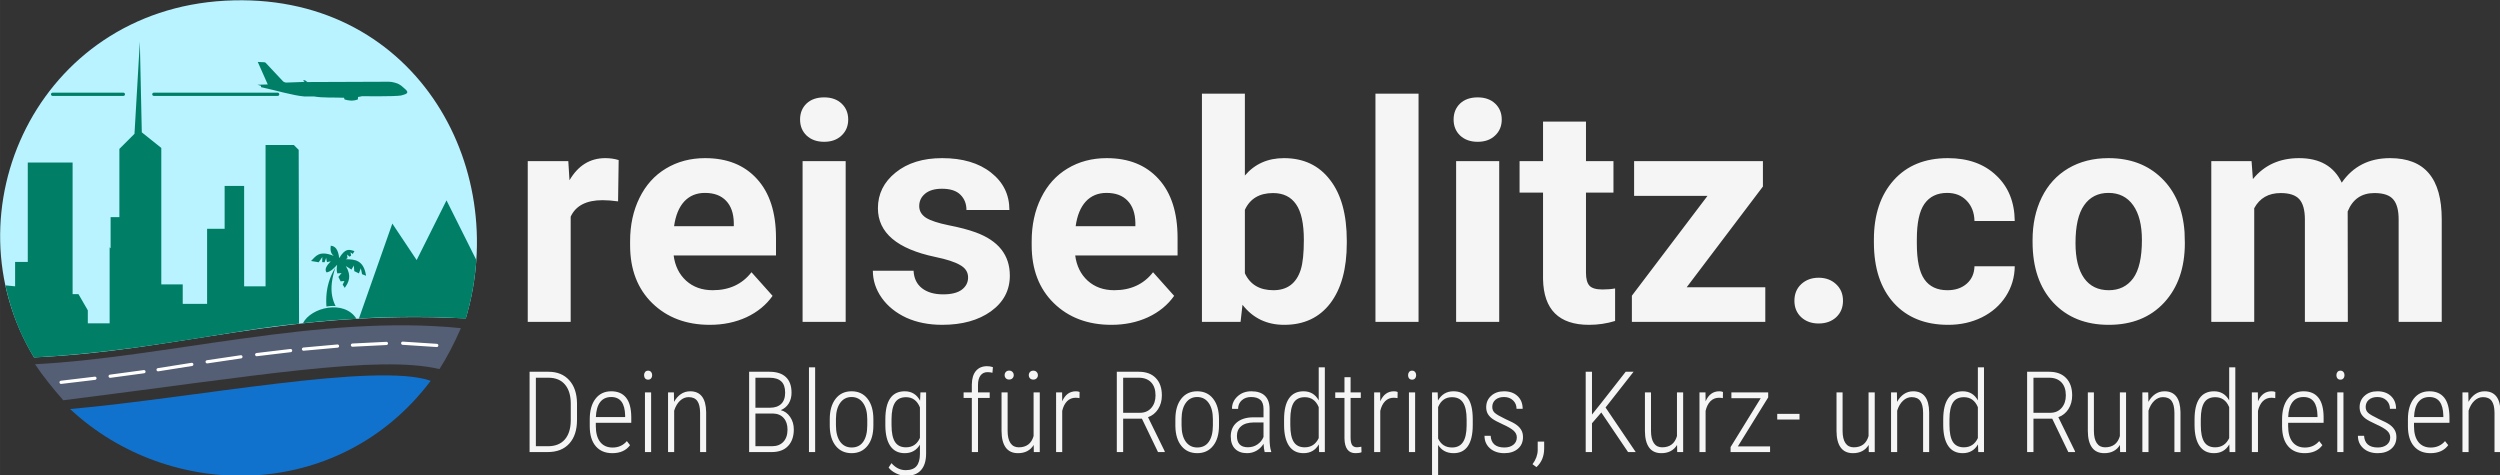 <svg width="538.644" height="102.445" viewBox="0 0 504.979 96.043" xmlns="http://www.w3.org/2000/svg">
  <rect x="0" y="0" width="504.979" height="96.043" fill="#333333" stroke="none"/>
  <g style="display:inline">
    <path d="M151.983 354.758c-17.1-28.203.719-66.903 36.887-68.88 36.168-1.978 55.374 31.66 46.485 61.352-35.033-1.746-54.974 6.237-83.372 7.528z" style="display:inline;fill:#b8f3ff;fill-opacity:1;fill-rule:evenodd;stroke:none;stroke-width:1px;stroke-linecap:butt;stroke-linejoin:miter;stroke-opacity:1" transform="translate(-152.098 -298.886) scale(1.046)"/>
    <path d="M199.03 303.95h-23.917m-5.881 0h-13.67" style="display:inline;fill:none;fill-rule:evenodd;stroke:#007f66;stroke-width:.623;stroke-linecap:round;stroke-linejoin:miter;stroke-miterlimit:4;stroke-dasharray:none;stroke-opacity:1" transform="translate(-152.098 -298.886) scale(1.046)"/>
    <path d="M152.171 356.075c1.544 2.321 3.413 4.642 5.458 6.964 36.982-4.66 60.734-8.834 72.644-6.023 1.38-2.166 2.76-4.735 4.14-7.904-27.266-2.766-57.204 5.713-82.242 6.963z" style="display:inline;fill:#545e75;fill-opacity:1;fill-rule:evenodd;stroke:none;stroke-width:1px;stroke-linecap:butt;stroke-linejoin:miter;stroke-opacity:1" transform="translate(-152.098 -298.886) scale(1.046)"/>
    <path d="M158.946 364.732c19.2 17.932 51.918 18.072 69.634-5.457-10.556-3.665-45.722 3.334-69.634 5.457z" style="display:inline;fill:#1172cd;fill-opacity:1;fill-rule:evenodd;stroke:none;stroke-width:1px;stroke-linecap:butt;stroke-linejoin:miter;stroke-opacity:1" transform="translate(-152.098 -298.886) scale(1.046)"/>
    <path d="m157.199 359.572 6.542-.783" style="fill:none;fill-rule:evenodd;stroke:#fff;stroke-width:.623px;stroke-linecap:round;stroke-linejoin:miter;stroke-opacity:1" transform="translate(-152.098 -298.886) scale(1.046)"/>
    <path d="m166.676 358.397 6.53-.882m2.73-.375 6.508-1.03m2.966-.5 6.52-.965m3.05-.423 6.543-.783m2.497-.277 6.562-.593" style="display:inline;fill:none;fill-rule:evenodd;stroke:#fff;stroke-width:.623px;stroke-linecap:round;stroke-linejoin:miter;stroke-opacity:1" transform="translate(-152.098 -298.886) scale(1.046)"/>
    <path d="m213.469 352.389 6.556-.329" style="display:inline;fill:none;fill-rule:evenodd;stroke:#fff;stroke-width:.623;stroke-linecap:round;stroke-linejoin:miter;stroke-miterlimit:4;stroke-dasharray:none;stroke-opacity:1" transform="translate(-152.098 -298.886) scale(1.046)"/>
    <path d="m223.176 352.02 6.576.428" style="display:inline;fill:none;fill-rule:evenodd;stroke:#fff;stroke-width:.623px;stroke-linecap:round;stroke-linejoin:miter;stroke-opacity:1" transform="translate(-152.098 -298.886) scale(1.046)"/>
    <g aria-label="reiseblitz.com" style="line-height:0%;letter-spacing:0;word-spacing:0;fill:#fff;fill-opacity:.95;stroke-width:1px">
      <path d="M264.763 324.629q-1.693-.23-2.984-.23-4.705 0-6.168 3.185v20.312h-8.291v-31.042h7.832l.23 3.7q2.495-4.274 6.914-4.274 1.377 0 2.582.373zM282.493 348.47q-6.828 0-11.132-4.189-4.274-4.189-4.274-11.16v-.803q0-4.677 1.807-8.35 1.808-3.7 5.107-5.68 3.328-2.008 7.574-2.008 6.369 0 10.013 4.017 3.672 4.016 3.672 11.39v3.385h-19.767q.401 3.04 2.41 4.877 2.037 1.836 5.135 1.836 4.791 0 7.488-3.471l4.074 4.561q-1.865 2.64-5.05 4.132-3.184 1.463-7.057 1.463zm-.947-25.477q-2.467 0-4.016 1.664-1.52 1.664-1.951 4.763h11.533v-.66q-.057-2.754-1.492-4.246-1.434-1.52-4.074-1.52zM308.715 347.896h-8.32v-31.042h8.32zm-8.807-39.075q0-1.865 1.233-3.07 1.263-1.205 3.414-1.205 2.123 0 3.386 1.205 1.262 1.205 1.262 3.07 0 1.893-1.291 3.098-1.262 1.205-3.357 1.205-2.094 0-3.385-1.205-1.262-1.205-1.262-3.098zM332.356 339.318q0-1.52-1.521-2.381-1.492-.89-4.82-1.578-11.074-2.324-11.074-9.41 0-4.132 3.414-6.886 3.443-2.783 8.98-2.783 5.91 0 9.439 2.783 3.557 2.783 3.557 7.23h-8.291q0-1.779-1.148-2.927-1.147-1.176-3.586-1.176-2.094 0-3.242.947-1.147.947-1.147 2.41 0 1.377 1.29 2.238 1.32.832 4.419 1.463 3.098.602 5.221 1.377 6.57 2.41 6.57 8.349 0 4.246-3.643 6.885-3.644 2.61-9.41 2.61-3.902 0-6.943-1.376-3.013-1.406-4.734-3.816-1.722-2.439-1.722-5.25h7.861q.115 2.209 1.636 3.385 1.52 1.176 4.074 1.176 2.38 0 3.586-.889 1.234-.918 1.234-2.381zM360.041 348.47q-6.828 0-11.132-4.189-4.274-4.189-4.274-11.16v-.803q0-4.677 1.807-8.35 1.808-3.7 5.107-5.68 3.328-2.008 7.574-2.008 6.369 0 10.013 4.017 3.672 4.016 3.672 11.39v3.385H353.04q.401 3.04 2.41 4.877 2.037 1.836 5.135 1.836 4.791 0 7.488-3.471l4.074 4.561q-1.865 2.64-5.05 4.132-3.184 1.463-7.057 1.463zm-.947-25.477q-2.467 0-4.016 1.664-1.52 1.664-1.951 4.763h11.533v-.66q-.057-2.754-1.492-4.246-1.434-1.52-4.074-1.52zM405.485 332.662q0 7.46-3.184 11.648-3.185 4.16-8.894 4.16-5.05 0-8.062-3.873l-.373 3.299h-7.459v-44.067h8.291v15.808q2.87-3.357 7.546-3.357 5.68 0 8.893 4.189 3.242 4.16 3.242 11.734zm-8.291-.603q0-4.705-1.492-6.856-1.492-2.18-4.447-2.18-3.959 0-5.45 3.241v12.25q1.52 3.271 5.508 3.271 4.016 0 5.279-3.96.602-1.893.602-5.766zM419.342 347.896h-8.32v-44.067h8.32zM434.92 347.896h-8.32v-31.042h8.32zm-8.807-39.075q0-1.865 1.234-3.07 1.262-1.205 3.414-1.205 2.123 0 3.385 1.205 1.263 1.205 1.263 3.07 0 1.893-1.291 3.098-1.263 1.205-3.357 1.205-2.094 0-3.386-1.205-1.262-1.205-1.262-3.098zM451.676 309.222v7.632h5.307v6.082h-5.307v15.492q0 1.722.66 2.468t2.524.746q1.377 0 2.439-.201v6.283q-2.439.746-5.021.746-8.722 0-8.894-8.808v-16.726h-4.533v-6.082h4.533v-7.632zM471.127 341.211h15.177v6.685H460.54v-5.05l14.603-19.279H460.97v-6.713h24.874v4.906zM491.927 343.822q0-1.98 1.32-3.213 1.348-1.234 3.356-1.234 2.037 0 3.357 1.234 1.349 1.233 1.349 3.213 0 1.951-1.32 3.185-1.32 1.205-3.386 1.205-2.036 0-3.356-1.205-1.32-1.234-1.32-3.185zM521.477 341.785q2.296 0 3.73-1.262 1.434-1.263 1.492-3.357h7.775q-.029 3.156-1.722 5.795-1.692 2.611-4.647 4.074-2.927 1.435-6.484 1.435-6.656 0-10.5-4.218-3.845-4.246-3.845-11.705v-.545q0-7.172 3.816-11.447 3.815-4.275 10.471-4.275 5.824 0 9.325 3.328 3.528 3.3 3.586 8.808h-7.775q-.058-2.41-1.492-3.902-1.434-1.52-3.787-1.52-2.898 0-4.39 2.122-1.463 2.095-1.463 6.829v.86q0 4.791 1.463 6.886 1.464 2.094 4.447 2.094zM537.917 332.088q0-4.619 1.778-8.234 1.779-3.615 5.107-5.594 3.357-1.98 7.775-1.98 6.283 0 10.242 3.844 3.988 3.845 4.447 10.443l.057 2.124q0 7.143-3.987 11.475-3.988 4.304-10.702 4.304-6.713 0-10.73-4.304-3.987-4.303-3.987-11.705zm8.29.603q0 4.418 1.665 6.77 1.664 2.324 4.762 2.324 3.013 0 4.705-2.295 1.693-2.324 1.693-7.402 0-4.332-1.693-6.713-1.692-2.382-4.762-2.382-3.041 0-4.705 2.382-1.664 2.352-1.664 7.316zM580.205 316.854l.258 3.471q3.3-4.045 8.923-4.045 5.996 0 8.234 4.734 3.27-4.734 9.324-4.734 5.05 0 7.516 2.955 2.468 2.926 2.468 8.836v19.825h-8.32V328.1q0-2.64-1.033-3.844-1.033-1.234-3.644-1.234-3.73 0-5.164 3.558l.029 21.316h-8.291v-19.767q0-2.697-1.062-3.902-1.061-1.205-3.615-1.205-3.529 0-5.107 2.926v21.948h-8.29v-31.042z" style="font-weight:700;font-size:58.756px;line-height:125%;font-family:Roboto;-inkscape-font-specification:'Roboto Bold'" transform="translate(-152.098 -298.886) scale(1.046)"/>
    </g>
    <g aria-label="Dein Blog für Roadtrips, Kurz- und Rundreisen" style="line-height:0%;letter-spacing:0;word-spacing:0;fill:#fff;fill-opacity:.95;stroke-width:1px">
      <path d="M247.674 373.04v-15.506h3.653q2.524 0 3.993 1.618 1.47 1.609 1.513 4.441v3.249q0 2.918-1.491 4.558-1.48 1.64-4.164 1.64zm1.214-14.356v13.227h2.354q2.076 0 3.216-1.278 1.14-1.289 1.171-3.674v-3.248q0-2.386-1.118-3.707-1.108-1.32-3.216-1.32zM263.649 373.253q-2.034 0-3.185-1.331-1.15-1.331-1.171-3.792v-1.405q0-2.535 1.108-3.973 1.107-1.448 3.045-1.448 1.875 0 2.855 1.224.99 1.225 1.011 3.75v1.107h-6.848v.65q0 1.98.842 3.056.852 1.076 2.396 1.076 1.704 0 2.758-1.246l.618.788q-1.129 1.544-3.43 1.544zm-.203-10.842q-1.395 0-2.15.99-.746.98-.82 2.876h5.654v-.309q-.085-3.557-2.684-3.557zM271.146 373.04h-1.192v-11.523h1.192zm-1.363-14.846q0-.362.203-.618.202-.255.575-.255.372 0 .575.255.213.256.213.618t-.213.618q-.203.245-.575.245-.373 0-.575-.245-.203-.256-.203-.618zM275.545 361.517l.032 1.832q.51-.938 1.299-1.491.799-.554 1.81-.554 3.014 0 3.089 4.015v7.721h-1.171v-7.593q-.011-1.545-.544-2.28-.532-.734-1.672-.734-.926 0-1.672.703-.735.692-1.118 1.906v7.998h-1.182v-11.523zM290.071 373.04v-15.506h3.93q2.098 0 3.174 1.033 1.086 1.022 1.086 3.024 0 1.193-.554 2.077-.553.884-1.533 1.278 1.129.288 1.821 1.32.703 1.023.703 2.408 0 2.023-1.108 3.195-1.107 1.171-3.141 1.171zm1.215-7.444v6.315h3.216q1.384 0 2.183-.852.799-.852.799-2.364 0-1.406-.746-2.237-.735-.83-2.055-.862zm0-1.119h2.822q1.384 0 2.151-.734.767-.735.767-2.184 0-1.48-.756-2.172-.746-.703-2.269-.703h-2.715zM302.82 373.04h-1.193v-16.358h1.192zM305.642 366.693q0-2.492 1.129-3.94 1.129-1.45 3.077-1.45 1.96 0 3.078 1.428 1.13 1.427 1.14 3.93v1.224q0 2.535-1.14 3.952-1.129 1.416-3.056 1.416-1.928 0-3.057-1.384-1.129-1.385-1.171-3.813zm1.193 1.192q0 1.992.798 3.132.81 1.14 2.237 1.14 1.459 0 2.226-1.098.777-1.097.788-3.142v-1.224q0-1.992-.81-3.131-.81-1.15-2.226-1.15-1.373 0-2.183 1.118-.81 1.118-.83 3.077zM316.377 366.746q0-2.727.937-4.08.937-1.362 2.812-1.362 1.991 0 2.96 1.82l.064-1.607h1.097v11.853q-.01 2.088-1 3.174-.98 1.086-2.866 1.086-.948 0-1.917-.468-.958-.458-1.459-1.13l.554-.851q1.182 1.352 2.737 1.352 1.438 0 2.088-.767.66-.766.67-2.332v-1.832q-.969 1.651-2.939 1.651-1.8 0-2.758-1.353-.948-1.352-.98-3.908zm1.193 1.076q0 2.215.67 3.258.672 1.044 2.11 1.044 1.916 0 2.704-1.821v-5.89q-.798-1.97-2.683-1.97-1.449 0-2.12 1.033-.67 1.033-.681 3.195zM333.076 373.04v-10.458h-1.587v-1.065h1.587v-1.513q.021-1.714.788-2.63.778-.916 2.14-.916.619 0 1.14.181l-.085 1.086q-.468-.117-.958-.117-.863 0-1.353.65-.48.639-.48 1.842v1.417h2.259v1.065h-2.258v10.458zM345.025 371.666q-.98 1.587-3.035 1.587-1.565 0-2.364-1.086-.799-1.087-.81-3.195v-7.455h1.172v7.423q0 1.565.554 2.375t1.597.81q2.237 0 2.865-2.173v-8.435h1.193v11.523h-1.15zm-5.612-13.483q0-.372.234-.617.234-.256.64-.256.404 0 .638.256.245.245.245.617 0 .362-.245.607-.234.245-.639.245t-.639-.245q-.234-.245-.234-.607zm4.665.01q0-.372.234-.617.234-.255.639-.255t.639.255q.245.245.245.618 0 .362-.245.607-.234.245-.64.245-.404 0-.638-.245-.234-.245-.234-.607zM353.865 362.624q-.426-.074-.746-.074-.98 0-1.65.67-.66.672-.938 1.865v7.955h-1.182v-11.523h1.161l.021 1.725q.842-1.938 2.642-1.938.468 0 .713.138zM365.92 366.586h-3.62v6.454h-1.225v-15.506h4.25q2.119 0 3.28 1.214 1.171 1.203 1.171 3.354 0 1.502-.724 2.642-.724 1.129-1.95 1.565l3.228 6.593v.138h-1.3zm-3.62-1.129h3.237q1.374 0 2.194-.937.82-.948.82-2.418 0-1.629-.852-2.524-.852-.894-2.385-.894H362.3zM372.385 366.693q0-2.492 1.13-3.94 1.128-1.45 3.077-1.45 1.96 0 3.078 1.428 1.129 1.427 1.14 3.93v1.224q0 2.535-1.14 3.952-1.129 1.416-3.057 1.416-1.927 0-3.056-1.384-1.13-1.385-1.172-3.813zm1.193 1.192q0 1.992.799 3.132.81 1.14 2.236 1.14 1.46 0 2.226-1.098.778-1.097.788-3.142v-1.224q0-1.992-.81-3.131-.809-1.15-2.225-1.15-1.374 0-2.183 1.118-.81 1.118-.83 3.077zM389.628 373.04q-.16-.554-.213-1.597-.533.862-1.374 1.341-.83.469-1.81.469-1.492 0-2.322-.841-.831-.842-.831-2.397 0-1.693 1.15-2.683 1.16-.99 3.195-1.001h1.981v-1.609q0-1.235-.618-1.768-.607-.543-1.789-.543-1.097 0-1.8.64-.703.638-.703 1.65l-1.182-.01q0-1.417 1.065-2.397 1.065-.99 2.673-.99 1.736 0 2.63.873.895.873.895 2.545v5.656q0 1.693.31 2.534v.128zm-3.249-.927q1.044 0 1.843-.543.81-.543 1.182-1.448v-2.801h-1.874q-1.62.021-2.44.724-.82.692-.82 1.875 0 2.193 2.11 2.193zM393.376 366.746q0-2.705.948-4.068.948-1.374 2.812-1.374 1.96 0 2.929 1.757v-6.38h1.182v16.359h-1.108l-.053-1.48q-.97 1.693-2.96 1.693-1.822 0-2.78-1.384-.948-1.385-.97-3.93zm1.204 1.076q0 2.215.66 3.258.671 1.044 2.12 1.044 1.863 0 2.705-1.778v-5.975q-.8-1.928-2.695-1.928-1.448 0-2.12 1.033-.66 1.033-.67 3.195zM406.22 358.577v2.94h1.97v1.065h-1.97v7.657q0 .948.277 1.417.288.457.948.457.288 0 .852-.106l.032 1.065q-.405.181-1.16.181-2.078 0-2.13-2.854v-7.817h-1.78v-1.065h1.78v-2.94zM415.284 362.624q-.426-.074-.746-.074-.98 0-1.65.67-.661.672-.938 1.865v7.955h-1.182v-11.523h1.16l.022 1.725q.841-1.938 2.641-1.938.469 0 .714.138zM418.68 373.04h-1.192v-11.523h1.193zm-1.362-14.846q0-.362.202-.618.202-.255.575-.255.373 0 .575.255.213.256.213.618t-.213.618q-.202.245-.575.245-.373 0-.575-.245-.202-.256-.202-.618zM429.81 367.822q0 2.662-.926 4.047-.927 1.384-2.77 1.384-2.002 0-2.992-1.597v5.814h-1.172v-15.953h1.087l.053 1.576q1.022-1.79 2.993-1.79 1.863 0 2.79 1.321.926 1.32.937 4.037zm-1.182-1.076q0-2.215-.692-3.259-.682-1.044-2.141-1.044-1.874 0-2.673 1.907v6.07q.799 1.736 2.694 1.736 1.427 0 2.109-1.044.692-1.043.703-3.216zM438.32 370.207q0-.745-.618-1.3-.618-.564-2.098-1.224-1.47-.67-2.056-1.108-.586-.447-.862-.969-.277-.522-.277-1.235 0-1.331.958-2.194.959-.873 2.482-.873 1.64 0 2.62.926.98.927.98 2.45h-1.183q0-.98-.67-1.619-.672-.65-1.747-.65-1.044 0-1.662.533-.607.532-.607 1.384 0 .693.469 1.13.468.436 2.023 1.181 1.608.703 2.215 1.161.608.458.916 1.023.31.553.31 1.32 0 1.427-.991 2.269-.99.841-2.61.841-1.714 0-2.78-.937-1.053-.937-1.053-2.418h1.192q.054 1.076.714 1.672.67.586 1.928.586 1.086 0 1.746-.532.66-.533.66-1.417zM442.11 375.947l-.755-.564q.969-1.3 1-2.705v-1.661h1.247v1.31q0 2.268-1.491 3.62zM454.635 365.393l-1.8 2.088v5.559h-1.214v-15.506h1.214v8.264l1.704-2.13 4.804-6.134h1.522l-5.41 6.9 5.826 8.606h-1.48zM469.268 371.666q-.98 1.587-3.035 1.587-1.565 0-2.364-1.086-.799-1.087-.81-3.195v-7.455h1.172v7.423q0 1.565.554 2.375.553.81 1.597.81 2.237 0 2.865-2.173v-8.435h1.193v11.523h-1.15zM478.108 362.624q-.426-.074-.746-.074-.98 0-1.65.67-.66.672-.938 1.865v7.955h-1.182v-11.523h1.161l.021 1.725q.842-1.938 2.642-1.938.468 0 .713.138zM481.005 371.943h6.22v1.097h-7.626v-.958l5.825-9.447h-5.665v-1.118h7.103v.969zM492.911 366.757h-4.302v-1.097h4.302zM506.266 371.666q-.98 1.587-3.035 1.587-1.565 0-2.364-1.086-.799-1.087-.81-3.195v-7.455h1.172v7.423q0 1.565.554 2.375t1.597.81q2.237 0 2.865-2.173v-8.435h1.193v11.523h-1.15zM511.72 361.517l.031 1.832q.511-.938 1.3-1.491.798-.554 1.81-.554 3.014 0 3.088 4.015v7.721h-1.171v-7.593q-.01-1.545-.543-2.28-.533-.734-1.672-.734-.927 0-1.672.703-.735.692-1.119 1.906v7.998h-1.182v-11.523zM520.665 366.746q0-2.705.948-4.068.948-1.374 2.812-1.374 1.96 0 2.928 1.757v-6.38h1.183v16.359h-1.108l-.053-1.48q-.97 1.693-2.961 1.693-1.821 0-2.78-1.384-.948-1.385-.969-3.93zm1.204 1.076q0 2.215.66 3.258.67 1.044 2.12 1.044 1.863 0 2.704-1.778v-5.975q-.798-1.928-2.694-1.928-1.448 0-2.12 1.033-.66 1.033-.67 3.195zM541.71 366.586h-3.621v6.454h-1.225v-15.506h4.25q2.119 0 3.28 1.214 1.17 1.203 1.17 3.354 0 1.502-.723 2.642-.724 1.129-1.95 1.565l3.228 6.593v.138h-1.3zm-3.621-1.129h3.237q1.374 0 2.194-.937.82-.948.82-2.418 0-1.629-.852-2.524-.852-.894-2.385-.894h-3.014zM554.798 371.666q-.98 1.587-3.035 1.587-1.565 0-2.364-1.086-.799-1.087-.81-3.195v-7.455h1.172v7.423q0 1.565.554 2.375t1.597.81q2.237 0 2.865-2.173v-8.435h1.193v11.523h-1.15zM560.251 361.517l.032 1.832q.511-.938 1.3-1.491.798-.554 1.81-.554 3.014 0 3.088 4.015v7.721h-1.171v-7.593q-.01-1.545-.543-2.28-.533-.734-1.672-.734-.927 0-1.672.703-.735.692-1.119 1.906v7.998h-1.182v-11.523zM569.197 366.746q0-2.705.948-4.068.948-1.374 2.812-1.374 1.96 0 2.928 1.757v-6.38h1.183v16.359h-1.108l-.053-1.48q-.97 1.693-2.96 1.693-1.822 0-2.78-1.384-.948-1.385-.97-3.93zm1.204 1.076q0 2.215.66 3.258.671 1.044 2.12 1.044 1.863 0 2.704-1.778v-5.975q-.798-1.928-2.694-1.928-1.448 0-2.12 1.033-.66 1.033-.67 3.195zM584.778 362.624q-.426-.074-.745-.074-.98 0-1.651.67-.66.672-.937 1.865v7.955h-1.182v-11.523h1.16l.022 1.725q.841-1.938 2.641-1.938.469 0 .714.138zM590.455 373.253q-2.034 0-3.185-1.331-1.15-1.331-1.171-3.792v-1.405q0-2.535 1.107-3.973 1.108-1.448 3.046-1.448 1.875 0 2.855 1.224.99 1.225 1.011 3.75v1.107h-6.848v.65q0 1.98.842 3.056.852 1.076 2.396 1.076 1.704 0 2.758-1.246l.618.788q-1.129 1.544-3.43 1.544zm-.203-10.842q-1.395 0-2.151.99-.745.98-.82 2.876h5.655v-.309q-.085-3.557-2.684-3.557zM597.952 373.04h-1.192v-11.523h1.192zm-1.363-14.846q0-.362.202-.618.203-.255.576-.255.372 0 .575.255.213.256.213.618t-.213.618q-.203.245-.575.245-.373 0-.576-.245-.202-.256-.202-.618zM606.983 370.207q0-.745-.617-1.3-.618-.564-2.098-1.224-1.47-.67-2.056-1.108-.585-.447-.862-.969t-.277-1.235q0-1.331.958-2.194.959-.873 2.482-.873 1.64 0 2.62.926.98.927.98 2.45h-1.183q0-.98-.67-1.619-.672-.65-1.747-.65-1.044 0-1.662.533-.607.532-.607 1.384 0 .693.469 1.13.468.436 2.023 1.181 1.608.703 2.216 1.161.607.458.915 1.023.31.553.31 1.32 0 1.427-.991 2.269-.99.841-2.61.841-1.714 0-2.779-.937-1.054-.937-1.054-2.418h1.192q.054 1.076.714 1.672.67.586 1.928.586 1.086 0 1.746-.532.66-.533.66-1.417zM614.758 373.253q-2.034 0-3.184-1.331-1.15-1.331-1.172-3.792v-1.405q0-2.535 1.108-3.973 1.107-1.448 3.046-1.448 1.874 0 2.854 1.224.99 1.225 1.012 3.75v1.107h-6.848v.65q0 1.98.841 3.056.852 1.076 2.396 1.076 1.704 0 2.759-1.246l.617.788q-1.129 1.544-3.429 1.544zm-.202-10.842q-1.396 0-2.152.99-.745.98-.82 2.876h5.655v-.309q-.085-3.557-2.683-3.557zM622.064 361.517l.032 1.832q.511-.938 1.3-1.491.798-.554 1.81-.554 3.014 0 3.088 4.015v7.721h-1.171v-7.593q-.011-1.545-.544-2.28-.532-.734-1.672-.734-.926 0-1.672.703-.735.692-1.118 1.906v7.998h-1.182v-11.523z" style="font-weight:300;font-size:21.811px;line-height:125%;font-family:'Roboto Condensed';-inkscape-font-specification:'Roboto Condensed, Light'" transform="translate(-152.098 -298.886) scale(1.046)"/>
    </g>
    <g style="fill:#007f66;fill-opacity:1">
      <path style="display:inline;fill:#007f66;fill-opacity:1;fill-rule:evenodd;stroke:none;stroke-width:1px;stroke-linecap:butt;stroke-linejoin:miter;stroke-opacity:1" d="M151.97 354.773c-2.428-3.958-4.303-8.365-5.528-13.927l1.882.188v-4.705h2.447v-19.196h8.657v25.407h1.129l1.809 3.132v2.513h4.213v-14.679l.188.188v-6.022h1.694v-13.174l2.917-2.917 1.035-17.785.377 17.503 3.764 3.01v26.349h4.14v3.763h4.705v-14.49h3.388v-8.281h3.764v19.384h4.14v-27.289h5.458l.94.941.067 33.566c-12.107 1.052-30.283 5.399-51.185 6.521zm70.866-50.586c-1.316.218-7.528.132-7.528.132-.277.097-.505.1-.756.147l-.032.473c-.997.376-1.799.226-2.575.01l-.107-.329c-1.932-.082-4.152.037-5.76-.245l-1.92-.005c-2.13-.174-5.569-1.2-8.353-1.8l.006-.252-.68-.209 1.984-.06-1.93-4.345 1.303.062c.152.038.183.077.23.115l3.395 3.614c.165.085.3.188.596.194l3.505-.13-.287-.317h.376l.46.345 15.754-.06c.685-.002 1.696.317 1.935.485.262.13.584.365 1.007.768 1.363 1.06.07 1.186-.623 1.408z" transform="translate(-152.098 -298.886) scale(1.046)"/>
      <path style="fill:#007f66;fill-opacity:1;fill-rule:evenodd;stroke:none;stroke-width:1px;stroke-linecap:butt;stroke-linejoin:miter;stroke-opacity:1" d="m214.708 347.283 6.46-18.365 4.698 7.047 5.765-11.531 5.766 11.531c-.408 5.205-1.201 8.352-2.029 11.318-6.906-.551-16.888-.333-20.66 0zm-4.492-2.437c-1.177-2.321-.906-4.768-.045-7.415-1.148 1.872-1.96 4.26-1.722 7.516a6.66 6.66 0 0 1 1.766-.101z" transform="translate(-152.098 -298.886) scale(1.046)"/>
      <path style="fill:#007f66;fill-opacity:1;fill-rule:evenodd;stroke:none;stroke-width:1px;stroke-linecap:butt;stroke-linejoin:miter;stroke-opacity:1" d="M210.509 336.878c-.592.659-1.194 1.297-2.027 1.474-.456-.536-.053-1.287.798-2.15l-.737.154-.153-.83-.307.86-.46-.03.03-.983-.706 1.014-1.474-.246c.923-.89 1.508-2.131 4.39-.983-.622-.464-.692-1.175-.583-1.965.838.06 1.444.7 1.628 2.395 1.2-1.97 1.904-1.689 2.948-1.351l-.338.553-.43-.338.123.645-.307.215-.46-.43.06.706-.306.215c1.74.017 3.441.13 3.9 3.194l-.768-.307-.246-1.137-.368.983-.89-.43-.093-1.136-.03.123-.43.706-1.075-.675c1.17 1.971.545 3.12-.215 4.207l-.4-.615.338-.706-.737.062-.43-.86.615-.737-.83.061c-.159-.553-.114-1.105-.03-1.658z" transform="translate(-152.098 -298.886) scale(1.046)"/>
      <path style="display:inline;fill:#007f66;fill-opacity:1;fill-rule:evenodd;stroke:none;stroke-width:1px;stroke-linecap:butt;stroke-linejoin:miter;stroke-opacity:1" d="M203.914 348.148c1.522-3.047 7.963-4.618 10.332-.838-2.739.126-5.963.357-10.332.838z" transform="translate(-152.098 -298.886) scale(1.046)"/>
    </g>
  </g>
</svg>
